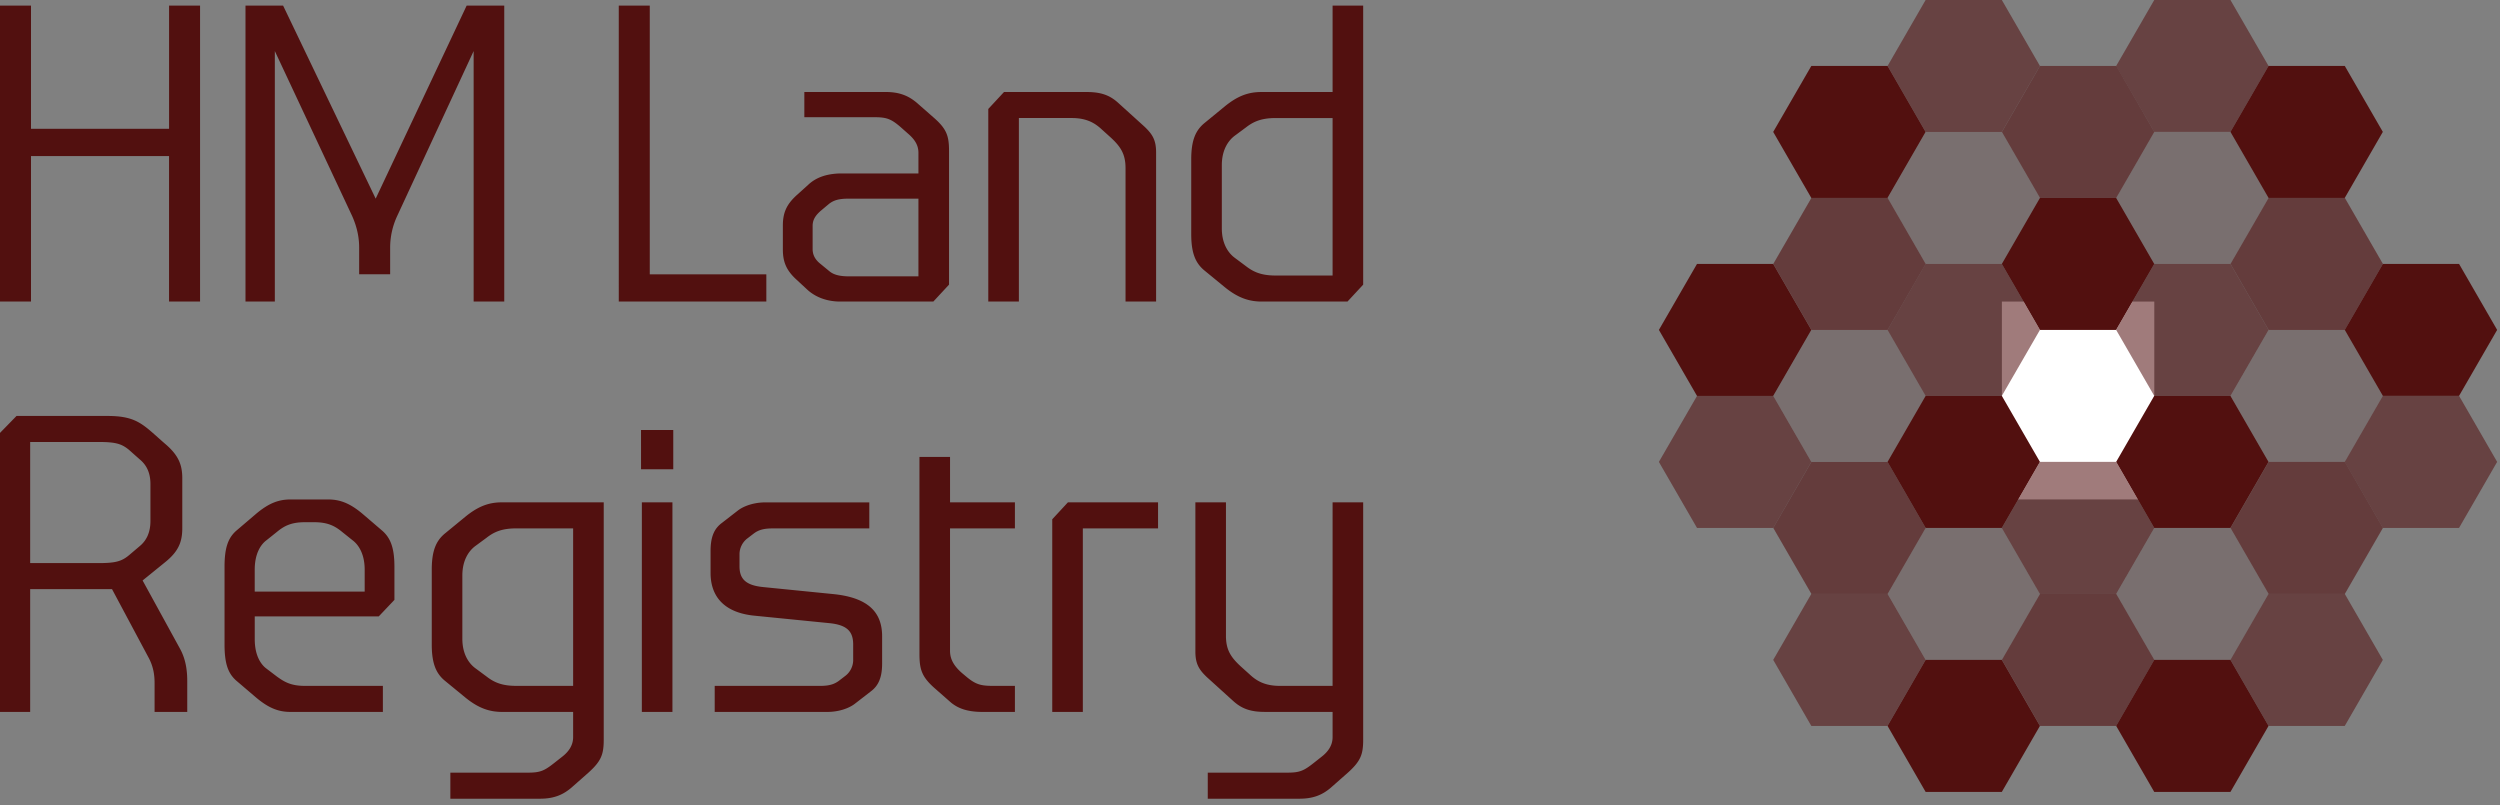<svg width="118" height="38" viewBox="0 0 118 38" fill="none" xmlns="http://www.w3.org/2000/svg">
  <rect x="0" y="0" width="118" height="38" fill="#808080" stroke="none"/>
  <g clip-path="url(#clip0_1_1347)">
    <path d="M101.683 23.574h-7.195v-9.34h7.195z" fill="#fff"/>
    <path d="m85.498 15.572-1.8-3.115 1.8-3.115h3.598l1.796 3.115-1.798 3.115zm10.79-6.23L94.49 6.227l1.798-3.114h3.599l1.796 3.114-.657 1.14-1.14 1.975zm-10.79 18.691-1.8-3.115 1.8-3.116h-.001 3.599l1.796 3.117-1.798 3.116zm21.581-12.46-1.799-3.116 1.799-3.115h3.598l1.797 3.115-1.798 3.115zm-10.79 18.69-1.8-3.116 1.8-3.114h3.598l1.797 3.114-1.798 3.116zm10.79-6.23-1.799-3.115 1.799-3.117h3.598l1.797 3.117-1.798 3.116z" fill="#52100F" fill-opacity=".6"/>
    <path d="m90.89 6.227-1.797-3.114L90.89 0h3.596l1.799 3.113-1.799 3.114zm10.791-.002-1.798-3.111L101.681 0h3.596l1.799 3.114-1.799 3.111zM80.099 24.918 78.3 21.802l1.8-3.115h3.596l1.798 3.115-1.798 3.116zm5.395 9.345-1.798-3.116 1.798-3.114h3.599l1.796 3.114-1.799 3.116zm26.978-9.345-1.798-3.117 1.798-3.115h3.596l1.797 3.115-1.799 3.117zm-5.396 9.345-1.799-3.116 1.799-3.114h3.598l1.796 3.114-1.797 3.116zm-12.59-15.577H90.89l-1.797-3.114 1.797-3.115h3.596l1.799 3.115zm10.791 0h-3.596l-1.798-3.114 1.798-3.115h3.596l1.799 3.115zm-8.992 9.348-1.799-3.116 1.799-3.117h3.598l1.798 3.117-1.799 3.116z" fill="#52100F" fill-opacity=".55"/>
    <path d="M94.49 12.457h-3.597l-1.797-3.115 1.797-3.115h3.597l1.798 3.115zm-8.992 9.344-1.8-3.114 1.8-3.115h3.598l1.796 3.115-1.798 3.114zm19.782-9.344h-3.596l-1.797-3.115 1.139-1.975.658-1.14h-.001 3.597l1.799 3.116zm-10.79 18.69h-3.597l-1.797-3.114 1.797-3.115h3.597l1.798 3.115zm12.589-9.346-1.799-3.115 1.799-3.114h3.598l1.797 3.114-1.798 3.115zm-1.799 9.347h-3.596l-1.797-3.115 1.797-3.115h3.596l1.799 3.115z" fill="#52100F" fill-opacity=".15"/>
    <path d="m85.494 9.342-1.799-3.115 1.799-3.114h3.598l1.796 3.114-1.798 3.115zm-5.395 9.345L78.3 15.572l1.799-3.115h3.596l1.799 3.115-1.799 3.115zm26.976-9.345-1.798-3.117 1.798-3.112h3.599l1.796 3.112-1.798 3.117zm5.397 9.344-1.799-3.114 1.799-3.115h3.596l1.797 3.115-1.799 3.114zM90.89 37.378l-1.798-3.115 1.798-3.116h3.596l1.799 3.116-1.799 3.115zm10.79 0-1.797-3.115 1.797-3.116h3.597l1.798 3.116-1.798 3.115zm-5.395-21.806-1.799-3.115 1.799-3.115h3.598l1.798 3.115-1.8 3.115zm-5.395 9.346L89.092 21.8l1.798-3.115h3.596l1.799 3.115-1.799 3.117zm10.79 0L99.883 21.8l1.797-3.115h3.597l1.798 3.115-1.798 3.117zM63.62 36.469l-.82.723c-.35.292-.76.507-1.462.507h-4.332v-1.23h3.766c.585 0 .78-.096 1.248-.467l.371-.293c.273-.214.507-.507.507-.916v-1.191h-3.2c-.681 0-1.09-.156-1.482-.507l-1.249-1.131c-.37-.352-.545-.625-.545-1.21V23.71h1.443v6.302c0 .664.234 1.014.701 1.444l.411.37c.313.293.702.547 1.424.547h2.497V23.71h1.444v11.2c0 .701-.118 1.014-.722 1.56M51.11 24.94v8.664h-1.444V24.51l.74-.8h4.254v1.23zm-4.728 8.663c-.702 0-1.15-.156-1.502-.448l-.8-.703c-.585-.527-.682-.878-.682-1.6v-9.286h1.444v2.145h3.062v1.23h-3.063v5.775c0 .33.118.663.566 1.053l.234.196c.45.37.703.409 1.288.409h.975v1.23zm-5.272-.975-.78.604c-.294.215-.761.371-1.289.371h-5.307v-1.229h4.976c.429 0 .663-.078.878-.234l.331-.254a.95.95 0 0 0 .351-.702v-.762c0-.642-.312-.936-1.17-1.014l-3.512-.35c-1.503-.156-2.049-.996-2.049-2.01v-1.055c0-.72.215-1.071.528-1.306l.78-.605c.292-.214.76-.37 1.287-.37h4.897v1.229h-4.565c-.43 0-.663.077-.878.233l-.332.254a.95.95 0 0 0-.351.703v.604c0 .605.313.898 1.132.976l3.317.332c1.677.175 2.282.897 2.282 1.99v1.288c0 .721-.215 1.072-.526 1.307M30.296 23.71h1.443v9.892h-1.444zm-.04-3.414h1.522v1.853h-1.521zm-3.204 4.644h-2.693c-.683 0-1.053.175-1.404.45l-.527.388c-.234.176-.605.585-.605 1.386v2.984c0 .801.37 1.21.605 1.386l.527.39c.35.273.721.449 1.404.449h2.693zm.721 11.53-.819.722c-.352.292-.761.507-1.463.507h-4.234v-1.23h3.668c.585 0 .78-.096 1.249-.468l.37-.291c.274-.215.508-.508.508-.917v-1.19h-3.336c-.586 0-1.113-.157-1.757-.684l-.975-.8c-.39-.331-.605-.78-.605-1.698v-3.53c0-.917.215-1.365.605-1.697l.975-.8c.644-.527 1.152-.684 1.737-.684h4.8v11.2c0 .701-.118 1.014-.723 1.56m-10.56-9.58c0-.8-.332-1.209-.566-1.385l-.487-.39c-.332-.273-.664-.467-1.327-.467h-.45c-.663 0-.994.194-1.325.468l-.488.39c-.234.175-.547.584-.547 1.385v1.033h5.19zm.663 2.205h-5.852v1.074c0 .8.312 1.21.546 1.384l.488.371c.35.254.663.449 1.326.449h3.688v1.23H13.72c-.546 0-1.014-.157-1.638-.684l-.938-.8c-.37-.331-.546-.78-.546-1.698v-3.667c0-.917.176-1.364.546-1.697l.938-.8c.624-.527 1.092-.683 1.638-.683h1.756c.547 0 1.015.156 1.64.682l.935.801c.372.332.566.78.566 1.697v1.56zM7.101 22.852c0-.527-.175-.897-.507-1.17l-.507-.45c-.332-.272-.605-.37-1.405-.37H1.424v5.716h3.258c.8 0 1.074-.097 1.405-.37l.507-.43c.332-.273.507-.662.507-1.19zm.195 10.75v-1.365c0-.39-.058-.8-.311-1.25l-1.698-3.18H1.424v5.796H0v-13.17l.78-.8h4.292c1.424 0 1.698.43 2.712 1.307.644.546.82.995.82 1.64v2.34c0 .664-.176 1.113-.84 1.64l-1.033.838 1.775 3.239c.273.507.332 1.034.332 1.521v1.444zm55.602-28.03h-2.692c-.683 0-1.053.175-1.405.448l-.526.39c-.234.176-.605.586-.605 1.386v2.985c0 .8.37 1.209.605 1.384l.526.392c.352.273.722.448 1.405.448h2.692zm.703 8.662h-4.038c-.586 0-1.113-.157-1.757-.682l-.975-.8c-.39-.332-.605-.78-.605-1.698V7.523c0-.917.215-1.366.605-1.698l.975-.8c.644-.526 1.151-.682 1.736-.682h3.356V.265h1.444v13.17zm-10.476 0V7.932c0-.662-.234-1.015-.702-1.444l-.41-.37c-.313-.293-.702-.547-1.425-.547h-2.497v8.663h-1.444V5.143l.742-.8h3.902c.683 0 1.092.155 1.483.507l1.249 1.131c.369.352.545.625.545 1.21v7.043zM43.35 9.376h-3.277c-.449 0-.722.059-.976.274l-.371.311c-.214.195-.37.391-.37.702v1.093c0 .293.136.508.35.683l.45.37c.195.157.468.235.917.235h3.277zm.703 4.858h-4.39c-.645 0-1.171-.215-1.541-.546l-.527-.488c-.469-.43-.644-.82-.644-1.424v-1.132c0-.604.175-.994.644-1.424l.584-.527c.39-.351.918-.507 1.561-.507h3.61v-.975c0-.41-.233-.684-.508-.918l-.33-.292c-.45-.39-.664-.469-1.25-.469h-3.297v-1.19h3.844c.702 0 1.112.215 1.463.508l.8.702c.605.527.722.858.722 1.561v6.322zm-14.847 0V.264h1.463v12.683h5.502v1.287zm-6.85 0V2.41l-3.609 7.785c-.216.465-.33.97-.332 1.483v1.268h-1.463v-1.268c0-.625-.175-1.132-.331-1.483L12.972 2.41v11.823h-1.385V.264h1.775l4.37 9.112L22.026.265h1.775v13.969zm-14.377 0V7.366H1.463v6.868H0V.265h1.463v5.814H7.98V.265h1.463v13.969z" fill="#52100F"/>
  </g>
</svg>
